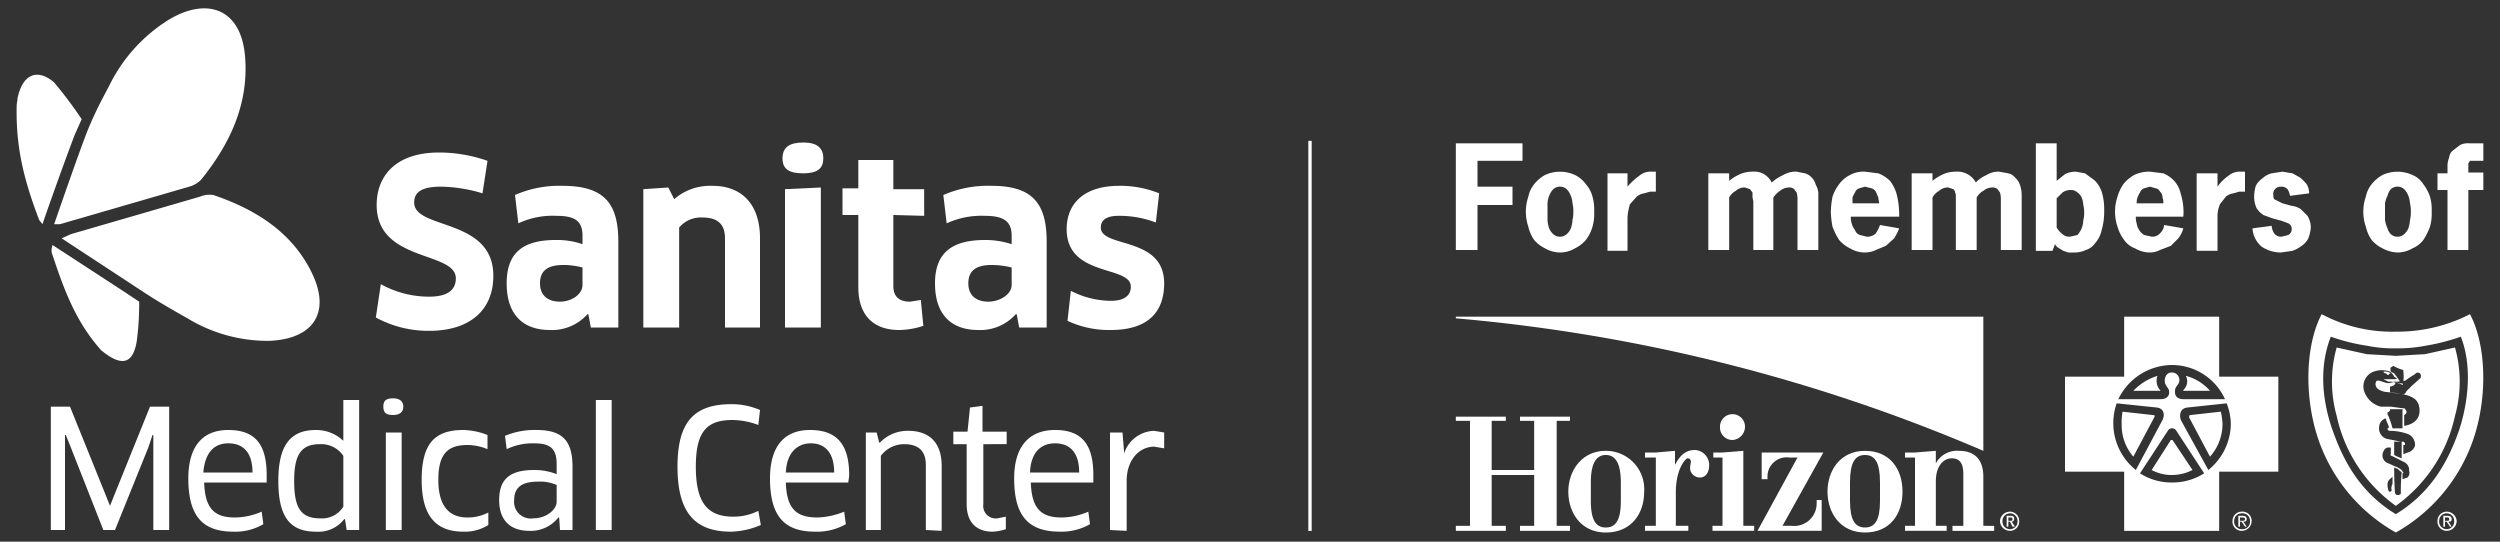 <svg id="Capa_1" data-name="Capa 1" xmlns="http://www.w3.org/2000/svg" viewBox="0 0 300 65" width="300px"><rect x="0" y="0" width="300" height="65" fill="#333333" stroke="none"/><defs><style>.cls-1{fill:#fff;}</style></defs><title>logo_SanitasHorizon_white</title><rect class="cls-1" x="157" y="16.9" width="0.4" height="46.81"/><path class="cls-1" d="M182.7,19.3h-5.4v3.1h4.2v2.2h-4.2V30h-2.6V17.2h8Zm4.5,9.1a1.1,1.1,0,0,0,.8-.3,1.8,1.8,0,0,0,.5-.7,3.6,3.6,0,0,0,.2-1,3.8,3.8,0,0,0,.1-1,3.8,3.8,0,0,0-.1-1,2.9,2.9,0,0,0-.2-.9,2.2,2.2,0,0,0-.5-.8,1.2,1.2,0,0,0-1.6,0,2.2,2.2,0,0,0-.5.8,2.9,2.9,0,0,0-.2.9v2a3.6,3.6,0,0,0,.2,1,1.8,1.8,0,0,0,.5.7,1.1,1.1,0,0,0,.8.3Zm0,1.9a3.7,3.7,0,0,1-1.8-.5,4.1,4.1,0,0,1-1.3-1,4.6,4.6,0,0,1-.7-1.6,5.6,5.6,0,0,1,0-3.6,3.5,3.5,0,0,1,.7-1.5,4.5,4.5,0,0,1,1.3-1.1,4.3,4.3,0,0,1,3.6,0,3.5,3.5,0,0,1,1.3,1.1,3.6,3.6,0,0,1,.8,1.5,5.5,5.5,0,0,1,.2,1.8,5.5,5.5,0,0,1-.2,1.8,4.8,4.8,0,0,1-.8,1.6,4.1,4.1,0,0,1-1.3,1,3.5,3.5,0,0,1-1.8.5Zm8.1-7.9a7.9,7.9,0,0,1,1.4-1.3,2.1,2.1,0,0,1,1.5-.5h.5V23H198l-.7.2a1.8,1.8,0,0,0-.9.4l-.8.9a6.5,6.5,0,0,0-.3,1.6v4h-2.4V20.8h2.4Zm12.2-.7a5.7,5.7,0,0,1,1.3-.8,3.7,3.7,0,0,1,1.5-.3,2.3,2.3,0,0,1,2.3,1.3A5.5,5.5,0,0,1,214,21a2.9,2.9,0,0,1,1.6-.4l1,.2a1.8,1.8,0,0,1,.8.5,1.9,1.9,0,0,1,.5.9,2.1,2.1,0,0,1,.3,1.2V30h-2.5V23.7a3.5,3.5,0,0,0-.1-.6l-.3-.4a.8.8,0,0,0-.6-.2,1.7,1.7,0,0,0-1.1.4,3,3,0,0,0-.8.8V30h-2.4V24.2a4.3,4.3,0,0,0-.1-.5v-.6l-.3-.4-.6-.2a1.5,1.5,0,0,0-1.1.4,2,2,0,0,0-.8.8V30H205V20.8h2.5ZM222.1,26a2.2,2.2,0,0,0,.1.8,2,2,0,0,0,.4.8.9.9,0,0,0,.6.6l.8.2a1.4,1.4,0,0,0,1.1-.4,4.7,4.7,0,0,0,.5-1l2.3.4a6.7,6.7,0,0,1-.6,1.2l-1,.9-1.2.5a3.1,3.1,0,0,1-1.3.3,3.5,3.5,0,0,1-1.8-.5,4.1,4.1,0,0,1-1.3-1,8,8,0,0,1-.8-1.6,11,11,0,0,1-.2-1.8,11,11,0,0,1,.2-1.8,5.3,5.3,0,0,1,.8-1.5A3.5,3.5,0,0,1,222,21a3.4,3.4,0,0,1,1.8-.4l1.6.2a4.2,4.2,0,0,1,1.4.9,4.8,4.8,0,0,1,.8,1.6,10.1,10.1,0,0,1,.3,2.7Zm3.4-1.6c0-.2-.1-.5-.1-.7l-.3-.7a1,1,0,0,0-.5-.4l-.8-.2-.7.2a.8.8,0,0,0-.5.5,3.3,3.3,0,0,0-.3.6v.7Zm6.4-2.7a5.7,5.7,0,0,1,1.3-.8,3.7,3.7,0,0,1,1.5-.3,2.5,2.5,0,0,1,2.4,1.3,3.8,3.8,0,0,1,1.3-.9,2.6,2.6,0,0,1,1.5-.4l1.1.2a1.4,1.4,0,0,1,.8.5,2,2,0,0,1,.6.9,3.7,3.7,0,0,1,.2,1.2V30h-2.5V23.7a3.5,3.5,0,0,0-.1-.6l-.3-.4a.8.8,0,0,0-.6-.2,1.7,1.7,0,0,0-1.1.4,2,2,0,0,0-.8.8V30h-2.5V23.7c0-.3,0-.5-.1-.6a.5.5,0,0,0-.2-.4l-.6-.2a1.5,1.5,0,0,0-1.1.4,2,2,0,0,0-.8.8V30h-2.5V20.8h2.5Zm14.9,5.6a2.7,2.7,0,0,0,.7.8,1.2,1.2,0,0,0,.9.3l.9-.2a3.5,3.5,0,0,0,.5-.8,3,3,0,0,0,.2-1,2.8,2.8,0,0,0,.1-.9,3.4,3.4,0,0,0-.1-.9,2.9,2.9,0,0,0-.2-.9,1.5,1.5,0,0,0-.5-.6,1.1,1.1,0,0,0-.8-.3,1.7,1.7,0,0,0-1,.3l-.7.7Zm-2.5-10.1h2.5v4.5l1-.8a2.8,2.8,0,0,1,1.3-.3l1.1.2,1.1.8a3.4,3.4,0,0,1,.9,1.4,6.9,6.9,0,0,1,.3,2.2,7.8,7.8,0,0,1-.3,2.4,3.4,3.4,0,0,1-.8,1.6,2.1,2.1,0,0,1-1.1.8,3.2,3.2,0,0,1-1.4.3h-.7l-.6-.2-.5-.3a1.2,1.2,0,0,1-.5-.5l-.3.8h-2Zm12,8.8a2.2,2.2,0,0,0,.1.8,1.9,1.9,0,0,0,.3.8,1.7,1.7,0,0,0,.6.6l.9.2a1.2,1.2,0,0,0,1-.4,1.6,1.6,0,0,0,.5-1l2.3.4a3.4,3.4,0,0,1-.6,1.2l-.9.9-1.3.5a2.7,2.7,0,0,1-1.2.3,3.5,3.5,0,0,1-1.8-.5,2.7,2.7,0,0,1-1.3-1,4.8,4.8,0,0,1-.8-1.6,5.6,5.6,0,0,1,0-3.6,5.2,5.2,0,0,1,.7-1.5,4.5,4.5,0,0,1,1.3-1.1,4.1,4.1,0,0,1,1.9-.4l1.6.2a3.8,3.8,0,0,1,1.3.9,3.4,3.4,0,0,1,.8,1.6A7.2,7.2,0,0,1,262,26Zm3.3-1.6a1.7,1.7,0,0,0-.1-.7.9.9,0,0,0-.3-.7.7.7,0,0,0-.5-.4l-.7-.2-.7.2a.8.8,0,0,0-.5.5,3.3,3.3,0,0,0-.3.6,2,2,0,0,0-.1.7Zm6.5-2a5.3,5.3,0,0,1,1.3-1.3,2.1,2.1,0,0,1,1.5-.5h.5V23h-.7l-.7.2a1.8,1.8,0,0,0-.9.4l-.7.9a3.8,3.8,0,0,0-.3,1.6v4h-2.5V20.8h2.5Zm8.7,1.1a1.9,1.9,0,0,0-.3-.8,1,1,0,0,0-.8-.3.9.9,0,0,0-.7.3.8.8,0,0,0-.2.7c0,.3,0,.5.3.6l.8.4,1.1.3a2.5,2.5,0,0,1,1.1.4l.8.8a2.9,2.9,0,0,1,.4,1.4,5,5,0,0,1-.3,1.3,2.4,2.4,0,0,1-.8.9,3.9,3.9,0,0,1-1.1.6l-1.4.2a4.2,4.2,0,0,1-2.3-.7,3.1,3.1,0,0,1-1.1-2.2l2.3-.3a1.9,1.9,0,0,0,.3.9,1,1,0,0,0,.9.4l.8-.2a.8.8,0,0,0,.4-.8.7.7,0,0,0-.4-.6l-.8-.3-1.1-.3-1.1-.4a3,3,0,0,1-.8-.8,3.3,3.3,0,0,1-.3-1.5,4.3,4.3,0,0,1,.2-1.2,2.4,2.4,0,0,1,.8-.9,2.4,2.4,0,0,1,1.1-.6l1.3-.2,1.2.2.9.5a6,6,0,0,1,.8.8,2.3,2.3,0,0,1,.3,1.1Zm12.9,4.9a1.1,1.1,0,0,0,.8-.3,1.8,1.8,0,0,0,.5-.7,3.6,3.6,0,0,0,.2-1,3.8,3.8,0,0,0,.1-1,3.8,3.8,0,0,0-.1-1,2.9,2.9,0,0,0-.2-.9,2.2,2.2,0,0,0-.5-.8,1.2,1.2,0,0,0-1.6,0,2,2,0,0,0-.4.8,3.2,3.2,0,0,0-.3.9v2a3.8,3.8,0,0,0,.3,1,1.6,1.6,0,0,0,.4.7,1.1,1.1,0,0,0,.8.3Zm0,1.9a4.1,4.1,0,0,1-1.8-.5,4.1,4.1,0,0,1-1.3-1,4.6,4.6,0,0,1-.7-1.6,5.5,5.5,0,0,1,0-3.6,3.5,3.5,0,0,1,.7-1.5,4.5,4.5,0,0,1,1.3-1.1,4.3,4.3,0,0,1,3.6,0,2.8,2.8,0,0,1,1.3,1.1,5.3,5.3,0,0,1,.8,1.5,5.5,5.5,0,0,1,.2,1.8,5.5,5.5,0,0,1-.2,1.8,8,8,0,0,1-.8,1.6,3.2,3.2,0,0,1-1.3,1,3.5,3.5,0,0,1-1.8.5ZM298,22.8h-1.8V30h-2.5V22.8h-1.2v-2h1.2v-1a2.9,2.9,0,0,1,.2-.9,1.2,1.2,0,0,1,.4-.8l.9-.7a2.3,2.3,0,0,1,1.2-.2H298v2.1h-1.6l-.2.3v1.1H298Z"/><path class="cls-1" d="M266.3,45.2V38H254.9v7.2h-7.1V56.6h7.1v7.1h11.4V56.6h7.1V45.2Zm-5.7-1.4a7,7,0,0,1,6.4,4.1h-5c-.7,0-1-.4-1-.8s0-.5.3-.9a.9.9,0,0,0-.7-1.5c-.8,0-1,1-.7,1.5s.4.5.4.9-.3.8-1,.8h-5.1A7.2,7.2,0,0,1,260.6,43.8Zm-4.3,12.6h0a7.2,7.2,0,0,1-2.3-8l4.8.5c.9.1,1,.9.7,1.5l-3.2,6Zm4.3,1.5a7,7,0,0,1-3.8-1.1l3.4-5.2a.6.6,0,0,1,.9,0l3.4,5.2A7.1,7.1,0,0,1,260.6,57.9Zm4.4-1.5h0l-3.3-6c-.2-.6-.1-1.4.8-1.5l4.7-.5h0a7,7,0,0,1,.5,2.5A7.2,7.2,0,0,1,265,56.4Z"/><path class="cls-1" d="M254.7,49.4l3.6.4c.3,0,.3.1.2.3L256,54.8a5.8,5.8,0,0,1-1.4-3.9,7.6,7.6,0,0,1,.1-1.5"/><path class="cls-1" d="M258.9,45.1a1.7,1.7,0,0,0,.3,1.7c.1.1,0,.1,0,.1H256a6.8,6.8,0,0,1,2.9-1.8"/><path class="cls-1" d="M266.5,49.4l-3.6.4c-.2,0-.2.1-.2.3l2.5,4.7a5.9,5.9,0,0,0,1.5-3.9,7.7,7.7,0,0,0-.2-1.5"/><path class="cls-1" d="M262.3,45.1a1.4,1.4,0,0,1-.3,1.7c0,.1,0,.1.1.1h3.1a5.8,5.8,0,0,0-2.9-1.8"/><path class="cls-1" d="M260.5,52.8h.2l2.4,3.6a5.4,5.4,0,0,1-2.5.6,5,5,0,0,1-2.4-.6l2.3-3.6h.2"/><path class="cls-1" d="M296.4,37.7a19.1,19.1,0,0,1-8.9,2.1,18,18,0,0,1-8.9-2.1c-1.9,3.6-2.1,9.5-.6,14.4a20.4,20.4,0,0,0,9.5,11.8A20.4,20.4,0,0,0,297,52.1C298.5,47.2,298.3,41.3,296.4,37.7Zm-1.3,13.9c-1.4,4-3.5,7.6-7.6,10.1-4.1-2.5-6.2-6.1-7.6-10.1s-1.5-7.9-.2-11.2a23.1,23.1,0,0,0,4.4,1.1,15.8,15.8,0,0,0,3.4.3,17.5,17.5,0,0,0,3.5-.3,24.5,24.5,0,0,0,4.3-1.1C296.6,43.7,296.3,47.9,295.1,51.6Z"/><path class="cls-1" d="M294.6,41.7l-3.6.8-3.5.2-3.5-.2-3.6-.8a15.2,15.2,0,0,0,0,8.2,17.9,17.9,0,0,0,7.1,10.8,17.9,17.9,0,0,0,7.1-10.8A15.2,15.2,0,0,0,294.6,41.7ZM287,58.4c-.1.2,0,.3,0,.4a.2.2,0,0,1-.4,0,2.2,2.2,0,0,1-.1-.6.9.9,0,0,1,.4-.8l.2-.2v.9A.4.4,0,0,0,287,58.4Zm1.1.8c0,.1-.1.2-.4.2a.3.3,0,0,1-.3-.3c-.1-1-.1-3-.1-3l.5.2c0,.1.2.2.3.3a.1.1,0,0,1,.1.1A23.6,23.6,0,0,0,288.1,59.2Zm.8-1.9-.6.2v-.7a.1.1,0,0,0,0-.2c0-.2-.5-.5-.8-.6l-.9-.4a1,1,0,0,1-.6-1.4.8.8,0,0,1,.5-.5h.4v.8h0c-.1.1,0,.2.1.2l1.4.7a1.1,1.1,0,0,1,.7,1.1A.8.8,0,0,1,288.9,57.3Zm-1.6-2.7V53h.9V55l-.5-.2Zm2.5-1.1a1.3,1.3,0,0,1-.6.7l-.8.3V53.4h.2v-.2c0-.1-.1-.1-.2-.2h-.3l-1.5-.3a1.3,1.3,0,0,1-1.1-1.5,1.1,1.1,0,0,1,.8-1,2.1,2.1,0,0,0,.2.6l.2.5a.2.2,0,0,0-.2.2c.1.1.1.2.2.2a6.4,6.4,0,0,1,2,.3,1.4,1.4,0,0,1,.8.5A1.4,1.4,0,0,1,289.8,53.5Zm-3.3-4,.3-.2v-.2h1.5v2.3h-1.2a8.5,8.5,0,0,0-.6-1.7Zm2,1.6V49.8c.2-.1.4-.3.2-.6s-.2-.2-.3-.2l-1.5-.2h-1.2a2.8,2.8,0,0,1-1.9-1.6,1.9,1.9,0,0,1,.8-2.5,2.8,2.8,0,0,1,2.2-.1,1.5,1.5,0,0,1,.5.6l.3.2a.1.1,0,0,1-.1.1H286l.6.3h.6c0,.1-.2.1-.2.1a1.1,1.1,0,0,1-.8,0c-.4-.1-.7-.3-1-.2a.6.6,0,0,0-.1.6c.1.4.6.6,1,.7s2.3.1,3.4.7a1.5,1.5,0,0,1,.8,1.1C290.7,50.9,288.5,51.1,288.5,51.1Zm2-5.9c0,.2-.1.2-.3.4l-.9.8c-.2.3-.5.4-.6.7l-.2.2-1.7-.2v-.7s.5-.1.6-.3,0-.1-.1-.2h-.2a2.4,2.4,0,0,1,1.2.3c.1,0,0-.1,0-.2H288l-1-.2h.9c.1-.1,0-.2-.1-.3l-.2-.3-.3-.4-.4-.2s-.1-.4,0-.5l.3-.2a4.3,4.3,0,0,0,1.2.5v.2a4.1,4.1,0,0,1,0,1.1h.2a12.5,12.5,0,0,1,1.2-.8C290.1,44.5,290.6,44.8,290.5,45.2Z"/><path class="cls-1" d="M286.8,44.8l-.2.2c-.2,0-.2-.2-.3-.2s-.2,0-.3-.2a1.3,1.3,0,0,1,.9.2h-.1"/><path class="cls-1" d="M201.1,59.1v4h1.5v.6h-5.2v-.6h1.3V54.9h-1.3v-.6h1.3l2.3-.2v1.7c.7-1.4,1.5-1.8,2.4-1.8a1.8,1.8,0,0,1,1.7,1.8c0,1-.5,1.5-1.1,1.5a1.2,1.2,0,0,1-1.1-.7c-.2-.4,0-.9,0-1.2s-.2-.4-.4-.4-1.4,1.2-1.4,4.1"/><path class="cls-1" d="M235.6,56.9v6.2h-1.3v.6h5v-.6H238V57.2c0-2.3-1.3-3.1-2.9-3.1a2.9,2.9,0,0,0-2.8,1.5V54.1l-2.5.2h-1.2v.6h1.2v8.2h-1.2v.6h5v-.6h-1.3V57.8c0-2,1-2.8,1.9-2.8s1.4.5,1.4,1.9"/><path class="cls-1" d="M209.2,63.1v-9l-2.5.2h-1.1v.6h1.1v8.2h-1.2v.6h5v-.6"/><path class="cls-1" d="M218,60v.4a2.7,2.7,0,0,1-3,2.7h-1.1l4.9-8.8h-7.4v3.2h.7v-.2a2.3,2.3,0,0,1,2.6-2.4h1l-4.8,8.8h7.7V60"/><polyline class="cls-1" points="188.4 50.5 188.4 50 182.4 50 182.4 50.5 184.1 50.5 184.1 56.4 179 56.4 179 50.5 180.7 50.5 180.7 50 174.7 50 174.7 50.5 176.4 50.5 176.4 63.1 174.7 63.1 174.7 63.7 180.7 63.7 180.7 63.1 179 63.1 179 57 184.1 57 184.1 63.1 182.4 63.1 182.4 63.7 188.4 63.7 188.4 63.1 186.8 63.1 186.8 50.5"/><path class="cls-1" d="M207.9,52.8a1.6,1.6,0,0,0,1.5-1.6,1.5,1.5,0,0,0-1.5-1.5,1.5,1.5,0,0,0-1.5,1.5,1.5,1.5,0,0,0,1.5,1.6"/><path class="cls-1" d="M192.7,63.9c3,0,4.6-2.2,4.6-4.9a4.6,4.6,0,0,0-4.6-4.9c-2.9,0-4.5,2.4-4.5,4.9s1.5,4.9,4.5,4.9m-1.8-3.8V57.9c0-2.4.7-3.3,1.8-3.3s1.8.9,1.8,3.3v2.2c0,2.3-.6,3.2-1.8,3.2S190.9,62.4,190.9,60.1Z"/><path class="cls-1" d="M223.8,63.9c3,0,4.5-2.2,4.5-4.9s-1.5-4.9-4.5-4.9-4.5,2.4-4.5,4.9,1.5,4.9,4.5,4.9M222,60.1V57.9c0-2.4.6-3.3,1.8-3.3s1.8.9,1.8,3.3v2.2c0,2.3-.6,3.2-1.8,3.2S222,62.4,222,60.1Z"/><path class="cls-1" d="M174.7,38.2A205.2,205.2,0,0,1,238,54.1V38H174.7"/><path class="cls-1" d="M268.8,62.5h.2c.2,0,.4,0,.4-.2s-.2-.2-.3-.2h-.3m-.2-.2h.5c.3,0,.5.1.5.4s-.2.3-.4.3l.4.6h-.2l-.4-.6h-.2v.6h-.2Zm.4,1.6a.9.9,0,0,0,1-1,.9.9,0,0,0-1-.9.9.9,0,0,0-.9.9A.9.9,0,0,0,269,63.5Zm0-2.1a1.1,1.1,0,0,1,1.2,1.1,1.2,1.2,0,0,1-1.2,1.2,1.1,1.1,0,0,1-1.1-1.2A1.1,1.1,0,0,1,269,61.4Z"/><path class="cls-1" d="M241,62.5h.2c.2,0,.3,0,.3-.2s-.1-.2-.3-.2H241m-.2-.2h.5c.3,0,.4.1.4.4a.3.3,0,0,1-.3.3l.4.6h-.3l-.3-.6H241v.6h-.2Zm.4,1.6a.9.9,0,0,0,.9-1,.9.9,0,0,0-1.8,0A.9.9,0,0,0,241.2,63.5Zm0-2.1a1.1,1.1,0,0,1,1.1,1.1,1.1,1.1,0,0,1-1.1,1.2,1.2,1.2,0,0,1-1.2-1.2A1.2,1.2,0,0,1,241.2,61.4Z"/><path class="cls-1" d="M293.4,62.5h.2c.2,0,.3,0,.3-.2s-.1-.2-.2-.2h-.3m-.2-.2h.5c.3,0,.5.1.5.4s-.2.3-.4.3l.4.6H294l-.4-.6h-.2v.6h-.2Zm.4,1.6a.9.9,0,0,0,.9-1,.9.9,0,1,0-1.8,0A.9.9,0,0,0,293.6,63.5Zm0-2.1a1.2,1.2,0,0,1,1.2,1.1,1.2,1.2,0,0,1-1.2,1.2,1.1,1.1,0,0,1-1.1-1.2A1.1,1.1,0,0,1,293.6,61.4Z"/><path class="cls-1" d="M8.4,48.8l4.2,10.4.6,1.5h0l.6-1.5L18,48.8h2.3V63.6H18.4V52.2h-.1l-.5,1.5-4,9.9H12.4L8.5,53.7l-.6-1.5H7.8V63.6H6.1V48.8Z"/><path class="cls-1" d="M22.6,57.4c0-3.7,1.6-5.8,4.8-5.8S32,53.3,32,57v.9H24.5c.1,3.1,1.2,4.2,3.7,4.2a8.3,8.3,0,0,0,3.2-.7l.2,1.5a6.6,6.6,0,0,1-3.6.9C24.2,63.8,22.6,61.8,22.6,57.4Zm7.7-.7c0-2.5-1.2-3.5-2.9-3.5s-2.8,1.1-3,3.5Z"/><path class="cls-1" d="M41.6,63.6l-.2-1.3h-.1a3.9,3.9,0,0,1-3.4,1.5c-3.2,0-4.5-1.9-4.5-6.1s1.4-6.1,4.5-6.1a4.7,4.7,0,0,1,3.3,1.3h0V48h1.9V63.6Zm-.4-8.9a3.2,3.2,0,0,0-2.8-1.4c-2.3,0-3.1,1.3-3.1,4.4s.7,4.5,3.1,4.5a3,3,0,0,0,2.8-1.4Z"/><path class="cls-1" d="M47.2,49.8c-.8,0-1.2-.2-1.2-1s.4-1,1.2-1,1.2.4,1.2,1S48,49.8,47.2,49.8Zm-.9,13.8V51.9h1.9V63.6Z"/><path class="cls-1" d="M58.5,53.9a6.4,6.4,0,0,0-2.4-.5c-2.5,0-3.5,1.2-3.5,4.2s1.2,4.5,3.5,4.5a5.4,5.4,0,0,0,2.5-.6V63a5.3,5.3,0,0,1-3,.8c-3.3,0-5-1.9-5-6.2s1.5-6,5-6a8.3,8.3,0,0,1,2.9.6Z"/><path class="cls-1" d="M67.1,62.1H67a4.2,4.2,0,0,1-3.5,1.6c-2.1,0-3.6-1.1-3.6-3.7s1.4-3.6,4.2-3.6a7.2,7.2,0,0,1,2.7.5V55.7c0-1.9-.8-2.5-2.7-2.5a7.2,7.2,0,0,0-3.3.7l-.2-1.6a9.2,9.2,0,0,1,3.8-.7c3.1,0,4.3,1.3,4.3,4.4v7.6H67.2Zm-.3-3.9a4.9,4.9,0,0,0-2.3-.4c-2,0-2.8.8-2.8,2.2A2,2,0,0,0,64,62.2c1.5,0,2.8-1,2.8-2Z"/><path class="cls-1" d="M71.5,63.6V48h1.9V63.6Z"/><path class="cls-1" d="M91,51a9,9,0,0,0-3.1-.6c-3.1,0-4.4,1.4-4.4,5.6s1.3,6,4.5,6a6.6,6.6,0,0,0,3-.7l.3,1.7a9.6,9.6,0,0,1-3.6.8c-4.4,0-6.4-2.4-6.4-7.8s2-7.5,6.5-7.5a8.6,8.6,0,0,1,3.4.7Z"/><path class="cls-1" d="M92.4,57.4c0-3.7,1.6-5.8,4.8-5.8s4.7,1.7,4.7,5.4c0,.3-.1.7-.1.9H94.3c.1,3.1,1.2,4.2,3.8,4.2a9.2,9.2,0,0,0,3.2-.7l.2,1.5a7,7,0,0,1-3.7.9C94,63.8,92.4,61.8,92.4,57.4Zm7.7-.7c0-2.5-1.2-3.5-2.8-3.5s-2.9,1.1-3,3.5Z"/><path class="cls-1" d="M111.1,63.6V55.8c0-1.7-.9-2.5-2.6-2.5a3.5,3.5,0,0,0-2.8,1.4v8.9h-1.8V51.9h1.3l.3,1.2h.1a4.6,4.6,0,0,1,3.4-1.4c2.5,0,4,1.4,4,4.2v7.8Z"/><path class="cls-1" d="M118,53.3v7.2a1.5,1.5,0,0,0,1.7,1.7l1-.2v1.5a5.7,5.7,0,0,1-1.6.3c-2,0-3.1-1.2-3.1-3.3V53.3h-1.6V51.8h1.7l.3-2.9,1.5-.2v3.1h2.9v1.5Z"/><path class="cls-1" d="M121.7,57.4c0-3.7,1.7-5.8,4.9-5.8s4.6,1.7,4.6,5.4v.9h-7.5c.1,3.1,1.2,4.2,3.7,4.2a8.3,8.3,0,0,0,3.2-.7l.2,1.5a6.9,6.9,0,0,1-3.6.9C123.3,63.8,121.7,61.8,121.7,57.4Zm7.8-.7c0-2.5-1.2-3.5-2.9-3.5s-2.9,1.1-3,3.5Z"/><path class="cls-1" d="M133.2,63.6V51.9h1.5l.2,2.5h0a3.9,3.9,0,0,1,3.6-2.7l1.2.2v1.9l-1.2-.2c-1.8,0-3.3,1.6-3.3,4.1v6Z"/><path class="cls-1" d="M51.5,39.7a13.2,13.2,0,0,1-6.4-1.6l.6-4a11.9,11.9,0,0,0,5.8,1.5c2.2,0,3.2-.8,3.2-2.2,0-3.3-9.5-1.9-9.5-8.8,0-3.5,2.3-6.3,7.5-6.3a17.6,17.6,0,0,1,5.8,1l-.6,3.9a18,18,0,0,0-5-.8c-2.5,0-3.2.8-3.2,1.9,0,3.3,9.5,1.8,9.5,8.8C59.2,37.2,56.4,39.7,51.5,39.7Z"/><path class="cls-1" d="M70.6,37.7h-.1A5.7,5.7,0,0,1,66,39.6c-3.2,0-5.2-1.8-5.2-5.6s2.1-5.2,5.9-5.2a9.3,9.3,0,0,1,3.2.5v-1c0-1.7-.8-2.4-3.1-2.4a9.7,9.7,0,0,0-4.6.9l-.4-3.4a13.2,13.2,0,0,1,5.7-1.1c5,0,6.7,2.1,6.7,6.7V39.3H70.9Zm-.7-5.6a9,9,0,0,0-2.3-.3c-1.9,0-2.8.7-2.8,2.2s1,2.2,2.4,2.2,2.7-.9,2.7-2Z"/><path class="cls-1" d="M87,39.3V28.6c0-1.8-1-2.5-2.7-2.5a3.4,3.4,0,0,0-2.8,1.2v12H77.2V22.7l3-.2.7,1.4a6.6,6.6,0,0,1,4.6-1.6c3.5,0,5.7,2.2,5.7,6.3V39.3Z"/><path class="cls-1" d="M96.4,20.8c-1.7,0-2.5-.5-2.5-1.8s.8-1.9,2.5-1.9,2.4.7,2.4,1.9S98.1,20.8,96.4,20.8ZM94.2,39.3V22.7l4.3-.2V39.3Z"/><path class="cls-1" d="M107.2,25.8v8.5c0,1.3.7,1.9,2,1.9l1.3-.2.3,3.1a9.5,9.5,0,0,1-2.9.5c-3.3,0-4.9-2-4.9-5.1V25.8h-1.9V22.6H103V19.2h4.2v3.5h3.7v3.2Z"/><path class="cls-1" d="M122,37.7h-.1a5.7,5.7,0,0,1-4.5,1.9c-3.2,0-5.2-1.8-5.2-5.6s2.2-5.2,6-5.2a10.2,10.2,0,0,1,3.2.5v-1c0-1.7-.9-2.4-3.2-2.4a10,10,0,0,0-4.6.9l-.4-3.4a13.4,13.4,0,0,1,5.8-1.1c4.9,0,6.6,2.1,6.6,6.7V39.3h-3.3Zm-.6-5.6a10.1,10.1,0,0,0-2.4-.3c-1.9,0-2.8.7-2.8,2.2s1,2.2,2.4,2.2,2.8-.9,2.8-2Z"/><path class="cls-1" d="M133.3,39.6a11.7,11.7,0,0,1-5.2-1.1l.4-3.6a10.7,10.7,0,0,0,4.8,1.2c1.7,0,2.4-.7,2.4-1.7,0-2.6-7.7-1.1-7.7-6.9,0-3,2-5.2,6.3-5.2a12.4,12.4,0,0,1,4.8.9l-.4,3.5a12.2,12.2,0,0,0-4.5-.8c-1.4,0-2.1.5-2.1,1.4,0,2.5,7.6,1,7.6,6.7C139.7,37.4,137.8,39.6,133.3,39.6Z"/><path class="cls-1" d="M6.3,29.4a2.2,2.2,0,0,0-.1.9c1.3,3.9,2.6,7.7,5.4,11.1l.5.6c2.3,1.9,3.8,1.9,4.3-1a33.3,33.3,0,0,0,.3-4.8l-1.5-1Z"/><path class="cls-1" d="M8.5,28.1,24,23.6a3,3,0,0,1,1.6-.2c5,1.7,9.4,4.4,11.8,9.3s.1,8-5.1,8.2a18.5,18.5,0,0,1-9.8-2.7c-1.6-.9-3.7-2.1-5.5-3.3L7.4,28.6l1.1-.5"/><path class="cls-1" d="M9.8,14.3A50.1,50.1,0,0,0,6.5,9.9C4.8,8.4,2.8,8.5,2.1,11.8c0,.3-.1.6-.1.9-.1,4.9.8,8.7,2.7,13.7l.4.5C6,24.2,8.7,16.8,9,16.1Z"/><path class="cls-1" d="M7.2,26.9l15.5-4.5a3.2,3.2,0,0,0,1.4-.8c3.5-4.3,5.8-9.2,5.3-14.9S24.8-.4,20.2,2.4a19.3,19.3,0,0,0-7.1,7.9c-.9,1.7-1.5,2.8-2.4,4.9S6.5,26.9,6.5,26.9Z"/></svg>
